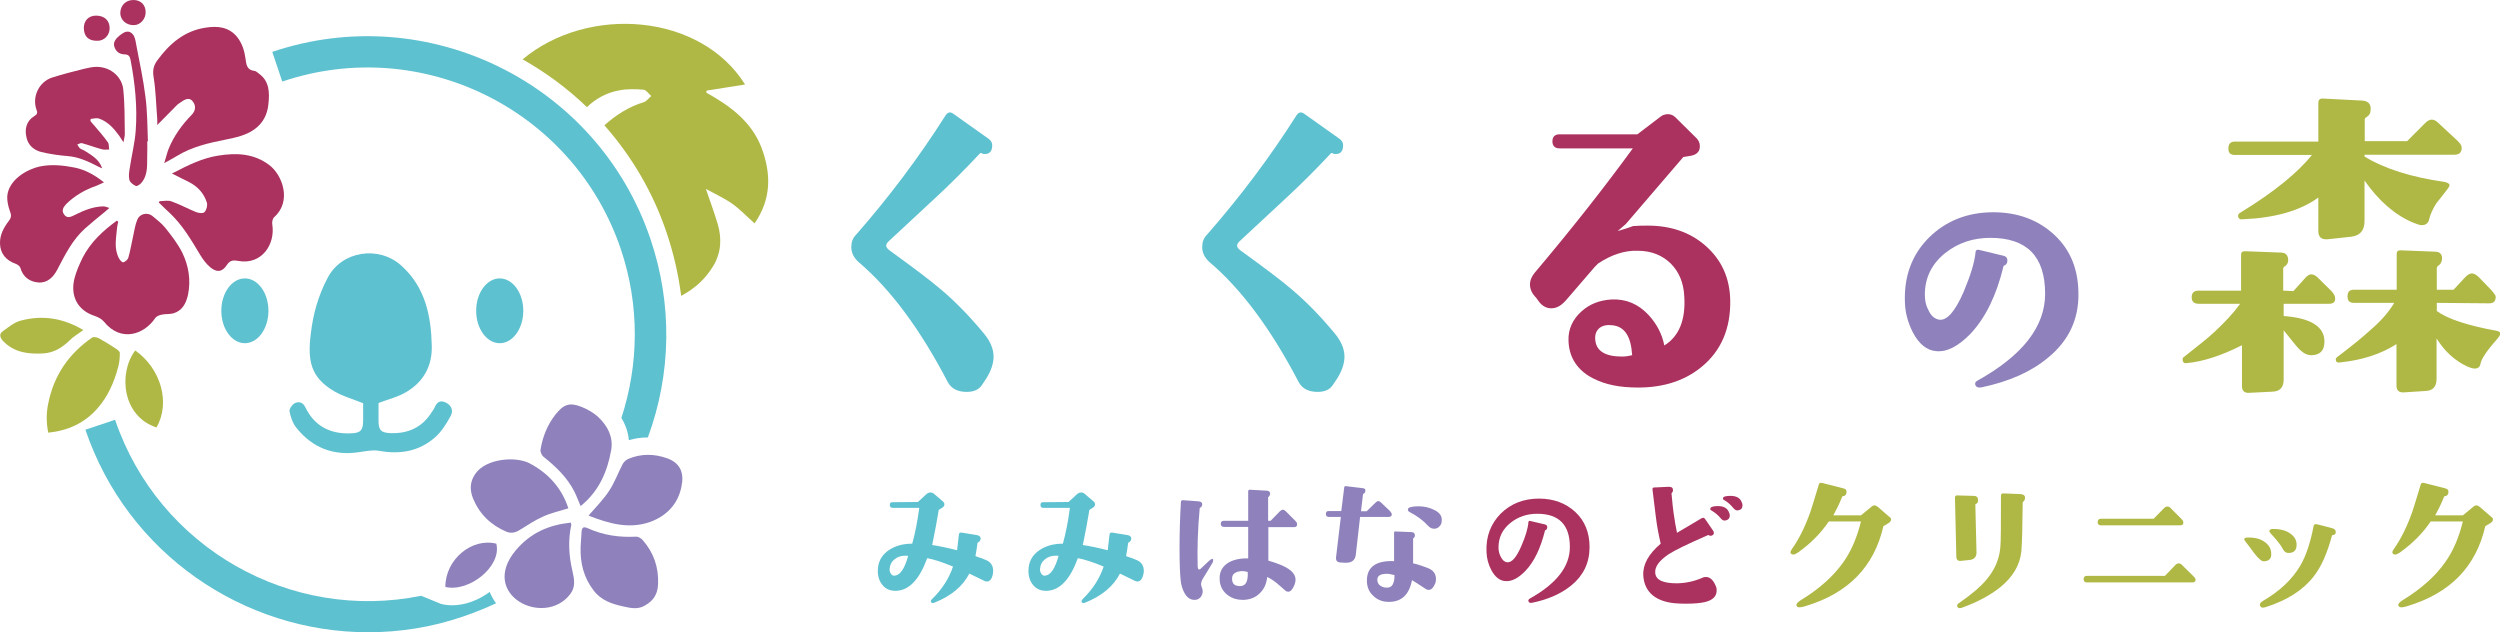 <?xml version="1.0" encoding="utf-8"?>
<!-- Generator: Adobe Illustrator 27.5.0, SVG Export Plug-In . SVG Version: 6.00 Build 0)  -->
<svg version="1.1" id="レイヤー_1" xmlns="http://www.w3.org/2000/svg" xmlns:xlink="http://www.w3.org/1999/xlink" x="0px"
	 y="0px" viewBox="0 0 110.36 27.92" style="enable-background:new 0 0 110.36 27.92;" xml:space="preserve">
<style type="text/css">
	.st0{fill:#5DC1D0;}
	.st1{fill:#8F82BC;}
	.st2{fill:#AB325E;}
	.st3{fill:#AFB844;}
</style>
<g>
	<g>
		<path class="st0" d="M43.56,25.67c-0.03,0-0.07-0.01-0.09-0.02l-0.68-0.33c-0.29,0.56-0.79,0.98-1.53,1.28
			c-0.07,0.03-0.13,0.03-0.15-0.01c-0.03-0.05-0.02-0.09,0.04-0.15c0.45-0.44,0.75-0.92,0.92-1.43c-0.48-0.2-0.86-0.32-1.14-0.37
			c-0.34,0.94-0.8,1.42-1.36,1.44c-0.26,0.01-0.46-0.07-0.61-0.25c-0.13-0.15-0.21-0.37-0.21-0.62c0-0.4,0.16-0.7,0.48-0.92
			c0.28-0.19,0.62-0.29,1.04-0.29c0.12-0.43,0.23-0.96,0.31-1.58h-1.17c-0.09,0-0.13-0.05-0.13-0.13c0-0.09,0.05-0.13,0.13-0.12
			l1.11-0.01l0.38-0.35c0.05-0.04,0.11-0.07,0.17-0.07c0.07,0,0.11,0.02,0.15,0.05l0.42,0.36c0.03,0.03,0.05,0.07,0.05,0.11
			c0,0.06-0.03,0.11-0.08,0.14l-0.17,0.11c-0.07,0.42-0.16,0.93-0.29,1.55c0.27,0.04,0.63,0.11,1.1,0.23
			c0.03-0.33,0.07-0.56,0.08-0.7c0.01-0.06,0.05-0.09,0.11-0.08l0.68,0.11c0.11,0.02,0.17,0.07,0.17,0.16
			c-0.01,0.07-0.04,0.13-0.11,0.16c-0.01,0.01-0.02,0.01-0.03,0.03c-0.03,0.2-0.05,0.39-0.09,0.58l0.17,0.06
			c0.05,0.01,0.13,0.04,0.24,0.09c0.27,0.09,0.39,0.28,0.37,0.56C43.81,25.52,43.72,25.67,43.56,25.67z M39.97,24.53
			c-0.19,0-0.35,0.05-0.48,0.16c-0.14,0.11-0.21,0.26-0.22,0.44c0,0.08,0.02,0.15,0.07,0.21c0.04,0.06,0.09,0.08,0.17,0.07
			c0.24-0.03,0.43-0.33,0.58-0.87C40.05,24.53,40.01,24.53,39.97,24.53z"/>
		<path class="st0" d="M50.21,25.67c-0.03,0-0.07-0.01-0.09-0.02l-0.68-0.33c-0.29,0.56-0.79,0.98-1.53,1.28
			c-0.07,0.03-0.13,0.03-0.15-0.01c-0.03-0.05-0.02-0.09,0.04-0.15c0.45-0.44,0.75-0.92,0.92-1.43c-0.48-0.2-0.86-0.32-1.14-0.37
			c-0.34,0.94-0.8,1.42-1.36,1.44c-0.26,0.01-0.46-0.07-0.61-0.25c-0.13-0.15-0.21-0.37-0.21-0.62c0-0.4,0.16-0.7,0.48-0.92
			c0.28-0.19,0.62-0.29,1.04-0.29c0.12-0.43,0.23-0.96,0.31-1.58h-1.17c-0.09,0-0.13-0.05-0.13-0.13c0-0.09,0.05-0.13,0.13-0.12
			l1.11-0.01l0.38-0.35c0.05-0.04,0.11-0.07,0.17-0.07c0.07,0,0.11,0.02,0.15,0.05l0.42,0.36c0.03,0.03,0.05,0.07,0.05,0.11
			c0,0.06-0.03,0.11-0.08,0.14l-0.17,0.11c-0.07,0.42-0.16,0.93-0.29,1.55c0.27,0.04,0.63,0.11,1.1,0.23
			c0.03-0.33,0.07-0.56,0.08-0.7c0.01-0.06,0.05-0.09,0.11-0.08l0.68,0.11c0.11,0.02,0.17,0.07,0.17,0.16
			c-0.01,0.07-0.04,0.13-0.11,0.16c-0.01,0.01-0.02,0.01-0.03,0.03c-0.03,0.2-0.05,0.39-0.09,0.58l0.17,0.06
			c0.05,0.01,0.13,0.04,0.24,0.09c0.27,0.09,0.39,0.28,0.37,0.56C50.45,25.52,50.36,25.67,50.21,25.67z M46.61,24.53
			c-0.19,0-0.35,0.05-0.48,0.16c-0.14,0.11-0.21,0.26-0.22,0.44c0,0.08,0.02,0.15,0.07,0.21c0.04,0.06,0.09,0.08,0.17,0.07
			c0.24-0.03,0.43-0.33,0.58-0.87C46.69,24.53,46.65,24.53,46.61,24.53z"/>
		<path class="st1" d="M53.51,24.87l-0.42,0.69c-0.07,0.13-0.09,0.24-0.05,0.33c0.02,0.05,0.04,0.11,0.05,0.17
			c0.01,0.11-0.02,0.2-0.08,0.29c-0.07,0.08-0.15,0.13-0.26,0.13c-0.19,0.01-0.34-0.09-0.46-0.3c-0.09-0.16-0.15-0.35-0.17-0.56
			c-0.03-0.28-0.05-0.74-0.05-1.4c0-0.71,0.02-1.4,0.06-2.05c0-0.06,0.03-0.09,0.09-0.09l0.68,0.05c0.11,0.01,0.17,0.05,0.17,0.13
			c0,0.07-0.03,0.13-0.09,0.15c-0.01,0.01-0.02,0.01-0.02,0.03c-0.09,0.96-0.11,1.81-0.09,2.57c0.01,0.09,0.03,0.13,0.07,0.13
			c0.02,0,0.04-0.01,0.07-0.04l0.37-0.35c0.06-0.05,0.11-0.08,0.13-0.08c0.01,0,0.03,0.01,0.04,0.02
			C53.56,24.75,53.55,24.81,53.51,24.87z M57.13,23.27h-1.14v1.48c0.17,0.05,0.3,0.09,0.4,0.13c0.54,0.19,0.8,0.43,0.8,0.7
			c0,0.09-0.02,0.17-0.05,0.25c-0.09,0.2-0.17,0.29-0.27,0.29c-0.05,0-0.09-0.01-0.13-0.05l-0.38-0.33
			c-0.15-0.12-0.29-0.21-0.42-0.27c-0.03,0.29-0.13,0.52-0.31,0.7c-0.18,0.19-0.41,0.29-0.7,0.31c-0.3,0.01-0.55-0.06-0.76-0.23
			c-0.21-0.17-0.33-0.41-0.33-0.7c-0.01-0.32,0.13-0.56,0.4-0.72c0.23-0.13,0.52-0.19,0.86-0.18v-1.39h-1.07
			c-0.09,0-0.14-0.05-0.14-0.14c0-0.09,0.05-0.13,0.14-0.13h1.07v-1.3c0-0.05,0.03-0.08,0.09-0.07l0.74,0.04
			c0.09,0.01,0.14,0.05,0.14,0.14c-0.01,0.05-0.03,0.11-0.08,0.14c-0.01,0.01-0.01,0.01-0.01,0.02v1.03h0.11l0.41-0.42
			c0.05-0.04,0.09-0.07,0.13-0.07c0.04,0,0.09,0.03,0.13,0.07l0.42,0.42c0.05,0.05,0.08,0.1,0.08,0.14
			C57.26,23.23,57.22,23.27,57.13,23.27z M54.72,25.22c-0.22,0.04-0.33,0.14-0.33,0.31c-0.01,0.12,0.03,0.21,0.09,0.27
			c0.07,0.05,0.17,0.08,0.29,0.07c0.23-0.01,0.33-0.22,0.31-0.62C54.94,25.21,54.81,25.2,54.72,25.22z"/>
		<path class="st1" d="M61.32,22.82h-1.28l-0.19,1.67c-0.03,0.26-0.2,0.37-0.5,0.35l-0.18-0.01c-0.15-0.01-0.21-0.09-0.19-0.24
			l0.21-1.77h-0.54c-0.08-0.01-0.12-0.05-0.12-0.13c0-0.09,0.04-0.13,0.12-0.13h0.56l0.13-1.05c0.01-0.04,0.03-0.05,0.07-0.05
			l0.75,0.09c0.09,0.01,0.13,0.05,0.11,0.13c-0.01,0.07-0.04,0.11-0.09,0.12c-0.01,0-0.01,0-0.01,0.01l-0.09,0.76h0.25l0.4-0.39
			c0.04-0.04,0.08-0.06,0.11-0.06c0.04,0,0.08,0.02,0.12,0.06l0.4,0.38c0.05,0.06,0.08,0.11,0.08,0.14
			C61.44,22.77,61.4,22.81,61.32,22.82z M63.07,26.04c-0.05,0-0.11-0.02-0.16-0.06c-0.29-0.19-0.49-0.32-0.58-0.37
			c-0.12,0.64-0.46,0.96-1.02,0.96c-0.28,0-0.51-0.09-0.69-0.27c-0.19-0.17-0.28-0.4-0.28-0.67c0-0.6,0.4-0.89,1.2-0.86v-1.26
			c0-0.03,0.01-0.05,0.05-0.05l0.73,0.03c0.09,0.01,0.13,0.05,0.14,0.13c0,0.07-0.02,0.11-0.07,0.14c-0.01,0.01-0.01,0.01-0.01,0.03
			v1.08c0.08,0.01,0.3,0.07,0.66,0.21c0.23,0.09,0.35,0.25,0.35,0.48c0,0.06-0.01,0.11-0.02,0.16
			C63.29,25.92,63.2,26.04,63.07,26.04z M61.21,25.33c-0.27,0-0.41,0.09-0.41,0.26c0,0.12,0.05,0.21,0.14,0.27
			c0.09,0.06,0.2,0.09,0.32,0.08c0.2-0.01,0.3-0.2,0.3-0.55C61.43,25.35,61.31,25.33,61.21,25.33z M63.53,23.25
			c-0.07,0.07-0.14,0.09-0.23,0.09c-0.09,0-0.17-0.04-0.25-0.12c-0.23-0.25-0.5-0.45-0.83-0.62c-0.05-0.03-0.07-0.06-0.07-0.1
			c0-0.06,0.04-0.09,0.11-0.11c0.11-0.03,0.23-0.04,0.35-0.04c0.25,0,0.48,0.05,0.68,0.15c0.27,0.12,0.39,0.3,0.35,0.53
			C63.64,23.11,63.6,23.18,63.53,23.25z"/>
		<path class="st2" d="M69.38,25.83c-0.45,0.37-1.02,0.63-1.75,0.78c-0.08,0.01-0.13,0-0.15-0.05c-0.03-0.05-0.01-0.09,0.04-0.13
			c1.19-0.66,1.78-1.42,1.78-2.28c0-0.98-0.48-1.47-1.44-1.47c-0.45,0-0.84,0.13-1.18,0.4c-0.36,0.29-0.53,0.65-0.53,1.09
			c0,0.14,0.03,0.27,0.09,0.39c0.07,0.15,0.16,0.24,0.28,0.26c0.21,0.03,0.42-0.21,0.64-0.72c0.19-0.44,0.29-0.78,0.31-1.05
			c0.01-0.05,0.03-0.07,0.09-0.05l0.64,0.15c0.08,0.02,0.11,0.07,0.1,0.15c-0.01,0.05-0.03,0.09-0.09,0.11
			c-0.01,0-0.01,0.01-0.01,0.02c-0.19,0.76-0.47,1.36-0.86,1.77c-0.32,0.33-0.62,0.48-0.9,0.45c-0.25-0.02-0.45-0.19-0.61-0.49
			c-0.13-0.25-0.2-0.51-0.21-0.8c-0.03-0.68,0.19-1.24,0.63-1.69c0.45-0.44,1.01-0.66,1.69-0.66c0.64,0,1.18,0.2,1.6,0.59
			c0.42,0.39,0.63,0.91,0.63,1.55C70.17,24.84,69.9,25.4,69.38,25.83z"/>
		<path class="st2" d="M75.78,26.07c0,0.25-0.17,0.43-0.53,0.51c-0.17,0.04-0.45,0.07-0.84,0.07c-0.17,0-0.33-0.01-0.48-0.02
			c-0.4-0.04-0.72-0.15-0.96-0.34c-0.27-0.22-0.41-0.52-0.43-0.9c-0.02-0.48,0.24-0.94,0.77-1.39c-0.09-0.39-0.17-0.8-0.22-1.23
			l-0.14-1.14c-0.01-0.07,0.01-0.11,0.06-0.11l0.63-0.03c0.13-0.01,0.2,0.03,0.21,0.12c0.01,0.07-0.01,0.11-0.05,0.15
			c-0.01,0.01-0.02,0.03-0.01,0.05c0.03,0.4,0.07,0.68,0.09,0.84c0.05,0.35,0.1,0.64,0.15,0.87l1.08-0.64
			c0.07-0.04,0.12-0.03,0.16,0.03l0.37,0.54c0.03,0.09,0.02,0.15-0.05,0.18c-0.05,0.03-0.1,0.03-0.15,0
			c-0.02-0.01-0.03-0.01-0.04-0.01c-0.87,0.38-1.45,0.66-1.73,0.84c-0.43,0.29-0.63,0.56-0.6,0.84c0.03,0.31,0.35,0.45,0.97,0.45
			c0.39-0.01,0.75-0.09,1.1-0.24c0.05-0.03,0.11-0.04,0.17-0.04c0.18,0,0.33,0.14,0.44,0.42C75.78,25.96,75.78,26.01,75.78,26.07z
			 M76.36,22.75c0,0.13-0.07,0.21-0.22,0.23c-0.07,0-0.13-0.03-0.19-0.11c-0.09-0.11-0.21-0.22-0.39-0.33
			c-0.05-0.02-0.07-0.05-0.06-0.09c0.01-0.07,0.13-0.11,0.33-0.11c0.26,0,0.43,0.09,0.5,0.29C76.35,22.67,76.36,22.71,76.36,22.75z
			 M76.92,22.3c0,0.14-0.07,0.22-0.22,0.23c-0.06,0.01-0.12-0.03-0.19-0.11c-0.11-0.13-0.23-0.25-0.39-0.34
			c-0.05-0.02-0.07-0.05-0.06-0.09c0.01-0.07,0.13-0.1,0.33-0.1c0.26,0,0.43,0.09,0.5,0.29C76.91,22.22,76.92,22.26,76.92,22.3z"/>
		<path class="st3" d="M83.48,22.93c0,0.05-0.03,0.1-0.08,0.14l-0.26,0.16c-0.41,1.79-1.55,2.96-3.45,3.53
			c-0.1,0.03-0.18,0.05-0.25,0.05c-0.09,0-0.14-0.04-0.14-0.11c0-0.05,0.07-0.13,0.2-0.21c0.82-0.5,1.44-1.06,1.87-1.67
			c0.35-0.49,0.61-1.1,0.78-1.8h-1.42c-0.36,0.53-0.81,0.98-1.36,1.37c-0.09,0.06-0.15,0.09-0.21,0.09c-0.02,0-0.04-0.01-0.07-0.02
			c-0.07-0.04-0.07-0.11,0.01-0.22c0.32-0.45,0.59-1,0.82-1.65c0.05-0.14,0.17-0.54,0.37-1.2c0.02-0.07,0.07-0.09,0.15-0.07
			l0.94,0.24c0.11,0.03,0.15,0.09,0.13,0.21c-0.03,0.09-0.07,0.13-0.15,0.13c-0.01,0-0.03,0.01-0.04,0.03
			c-0.13,0.33-0.27,0.6-0.39,0.82h1.22l0.45-0.37c0.05-0.05,0.11-0.07,0.15-0.07c0.05,0,0.09,0.03,0.15,0.07l0.52,0.45
			C83.45,22.84,83.48,22.89,83.48,22.93z"/>
		<path class="st3" d="M87.22,22.25c-0.02,0.01-0.03,0.03-0.02,0.04l0.05,2.08c0.01,0.21-0.1,0.33-0.31,0.35l-0.39,0.04
			c-0.12,0.01-0.19-0.05-0.19-0.2l-0.06-2.6c0-0.03,0.01-0.05,0.03-0.07c0.03-0.02,0.05-0.03,0.07-0.02l0.73,0.02
			c0.13,0,0.19,0.07,0.19,0.19C87.33,22.16,87.29,22.22,87.22,22.25z M89.3,22.16c-0.01,0.01-0.01,0.02-0.01,0.03
			c-0.01,1.1-0.03,1.82-0.06,2.15c-0.06,0.6-0.37,1.13-0.94,1.59c-0.44,0.35-1,0.65-1.69,0.9c-0.1,0.03-0.16,0.02-0.19-0.04
			c-0.03-0.07-0.01-0.13,0.07-0.17c0.54-0.37,0.94-0.71,1.2-1.02c0.36-0.42,0.57-0.89,0.62-1.41c0.03-0.25,0.03-1.02,0.03-2.31
			c0-0.03,0.01-0.05,0.02-0.07c0.02-0.01,0.04-0.03,0.07-0.03l0.76,0.03c0.13,0.01,0.21,0.05,0.21,0.15
			C89.4,22.04,89.37,22.1,89.3,22.16z"/>
		<path class="st3" d="M96.79,25.71h-4.67c-0.09,0-0.14-0.05-0.14-0.15c0-0.09,0.05-0.14,0.14-0.14h3.45l0.47-0.49
			c0.04-0.04,0.09-0.06,0.14-0.06c0.05,0,0.09,0.02,0.13,0.06l0.51,0.5c0.07,0.07,0.1,0.11,0.1,0.15
			C96.93,25.66,96.88,25.71,96.79,25.71z M96.24,23.19h-3.5c-0.09,0-0.14-0.05-0.14-0.14c0-0.1,0.05-0.15,0.14-0.15h2.33l0.47-0.48
			c0.04-0.04,0.09-0.06,0.14-0.06c0.05,0,0.09,0.02,0.13,0.06l0.48,0.48c0.06,0.06,0.09,0.11,0.09,0.15
			C96.39,23.15,96.34,23.19,96.24,23.19z"/>
		<path class="st3" d="M99.94,24.78c-0.09,0.01-0.24-0.11-0.43-0.36c-0.13-0.17-0.25-0.35-0.39-0.52c-0.04-0.05-0.06-0.09-0.05-0.11
			c0.02-0.04,0.07-0.06,0.15-0.06c0.35-0.01,0.61,0.07,0.8,0.23c0.16,0.13,0.24,0.29,0.24,0.48
			C100.28,24.65,100.16,24.77,99.94,24.78z M102.97,23.62c-0.01,0.01-0.02,0.01-0.03,0.03c-0.21,0.78-0.47,1.37-0.8,1.79
			c-0.47,0.61-1.18,1.06-2.12,1.36c-0.15,0.05-0.23,0.02-0.25-0.07c-0.03-0.07,0.02-0.14,0.12-0.2c0.76-0.44,1.31-0.97,1.66-1.57
			c0.25-0.43,0.44-1.01,0.58-1.73c0.01-0.07,0.05-0.1,0.13-0.09c0.14,0.03,0.37,0.09,0.7,0.18c0.1,0.03,0.15,0.08,0.15,0.17
			C103.11,23.56,103.07,23.62,102.97,23.62z M101.38,24.06c0,0.22-0.11,0.34-0.33,0.35c-0.13,0.01-0.22-0.06-0.29-0.2
			c-0.09-0.17-0.27-0.39-0.53-0.67c-0.04-0.05-0.06-0.09-0.05-0.12c0.02-0.04,0.07-0.07,0.15-0.07c0.35,0,0.61,0.07,0.81,0.23
			c0.13,0.1,0.21,0.22,0.23,0.35C101.38,23.96,101.38,24,101.38,24.06z"/>
		<path class="st3" d="M110.05,22.93c0,0.05-0.03,0.1-0.08,0.14l-0.26,0.16c-0.41,1.79-1.55,2.96-3.45,3.53
			c-0.1,0.03-0.18,0.05-0.25,0.05c-0.09,0-0.14-0.04-0.14-0.11c0-0.05,0.07-0.13,0.2-0.21c0.82-0.5,1.44-1.06,1.87-1.67
			c0.35-0.49,0.61-1.1,0.78-1.8h-1.42c-0.36,0.53-0.81,0.98-1.36,1.37c-0.09,0.06-0.15,0.09-0.21,0.09c-0.02,0-0.04-0.01-0.07-0.02
			c-0.07-0.04-0.07-0.11,0.01-0.22c0.32-0.45,0.59-1,0.82-1.65c0.05-0.14,0.17-0.54,0.37-1.2c0.02-0.07,0.07-0.09,0.15-0.07
			l0.94,0.24c0.11,0.03,0.15,0.09,0.13,0.21c-0.03,0.09-0.07,0.13-0.15,0.13c-0.01,0-0.03,0.01-0.04,0.03
			c-0.13,0.33-0.27,0.6-0.39,0.82h1.22l0.45-0.37c0.05-0.05,0.11-0.07,0.15-0.07c0.05,0,0.09,0.03,0.15,0.07l0.52,0.45
			C110.02,22.84,110.05,22.89,110.05,22.93z"/>
		<path class="st0" d="M43.26,6.77c-0.71,0.76-1.35,1.39-1.91,1.91l-2.12,1.97c-0.06,0.06-0.11,0.12-0.11,0.19
			c0,0.08,0.06,0.15,0.17,0.23c1.01,0.73,1.77,1.3,2.26,1.72c0.64,0.54,1.27,1.19,1.89,1.94c0.28,0.34,0.42,0.68,0.42,1.01
			c0,0.31-0.11,0.62-0.31,0.95l-0.22,0.33c-0.14,0.19-0.36,0.28-0.65,0.28c-0.4,0-0.68-0.14-0.84-0.43
			c-1.22-2.34-2.53-4.11-3.95-5.31c-0.2-0.19-0.31-0.4-0.31-0.65c0-0.22,0.06-0.4,0.22-0.56c1.41-1.61,2.74-3.36,3.95-5.27
			c0.09-0.12,0.19-0.16,0.33-0.06l1.55,1.1c0.11,0.08,0.17,0.17,0.17,0.29c0,0.26-0.11,0.39-0.33,0.39c-0.03,0-0.06,0-0.11-0.02
			C43.32,6.75,43.27,6.75,43.26,6.77z"/>
		<path class="st0" d="M58.75,6.77c-0.71,0.76-1.35,1.39-1.91,1.91l-2.12,1.97c-0.06,0.06-0.11,0.12-0.11,0.19
			c0,0.08,0.06,0.15,0.17,0.23c1.01,0.73,1.77,1.3,2.26,1.72c0.64,0.54,1.27,1.19,1.89,1.94c0.28,0.34,0.42,0.68,0.42,1.01
			c0,0.31-0.11,0.62-0.31,0.95l-0.22,0.33c-0.14,0.19-0.36,0.28-0.65,0.28c-0.4,0-0.68-0.14-0.84-0.43
			c-1.22-2.34-2.53-4.11-3.95-5.31c-0.2-0.19-0.31-0.4-0.31-0.65c0-0.22,0.06-0.4,0.22-0.56c1.41-1.61,2.74-3.36,3.95-5.27
			c0.09-0.12,0.19-0.16,0.33-0.06l1.55,1.1c0.11,0.08,0.17,0.17,0.17,0.29c0,0.26-0.11,0.39-0.33,0.39c-0.03,0-0.06,0-0.11-0.02
			C58.81,6.75,58.77,6.75,58.75,6.77z"/>
		<path class="st2" d="M75.11,16.2c-0.82,0.67-1.86,0.96-3.11,0.9c-0.76-0.03-1.36-0.2-1.86-0.5c-0.57-0.36-0.88-0.88-0.9-1.56
			c-0.02-0.51,0.19-0.95,0.57-1.29c0.36-0.33,0.81-0.5,1.33-0.53c0.64-0.03,1.18,0.2,1.63,0.68c0.37,0.4,0.6,0.85,0.7,1.35
			c0.65-0.4,0.95-1.13,0.88-2.18c-0.03-0.59-0.23-1.07-0.6-1.44c-0.37-0.36-0.85-0.56-1.46-0.56c-0.56-0.02-1.15,0.17-1.74,0.56
			l-0.15,0.15l-1.24,1.44c-0.22,0.26-0.43,0.39-0.68,0.39c-0.19,0-0.36-0.08-0.51-0.25l-0.17-0.23c-0.17-0.17-0.26-0.36-0.26-0.57
			c0-0.19,0.08-0.36,0.2-0.51c1.69-2,3.13-3.84,4.34-5.5h-3.24c-0.2,0-0.31-0.11-0.31-0.31c0-0.2,0.11-0.31,0.31-0.31h3.44
			l1.01-0.77c0.09-0.08,0.22-0.12,0.34-0.12s0.25,0.05,0.34,0.15l0.88,0.87c0.17,0.15,0.22,0.34,0.17,0.54
			c-0.05,0.15-0.19,0.25-0.4,0.28l-0.31,0.05l-2.54,2.96l-0.36,0.31c0.2-0.06,0.42-0.12,0.68-0.22c0.23-0.02,0.45-0.02,0.65-0.02
			c1.01,0,1.86,0.29,2.54,0.88c0.73,0.64,1.08,1.44,1.1,2.42C76.4,14.5,75.98,15.49,75.11,16.2z M71.19,14.36
			c-0.23-0.03-0.42,0-0.57,0.11c-0.14,0.11-0.22,0.28-0.2,0.51c0.03,0.5,0.42,0.76,1.18,0.76c0.17,0,0.33-0.03,0.45-0.06
			C72,14.85,71.72,14.42,71.19,14.36z"/>
		<path class="st1" d="M90.42,15.78c-0.75,0.63-1.72,1.06-2.95,1.32c-0.13,0.02-0.21,0-0.26-0.08c-0.04-0.09-0.02-0.16,0.07-0.21
			c2-1.11,3-2.39,3-3.84c0-1.66-0.81-2.47-2.42-2.47c-0.76,0-1.42,0.22-1.99,0.67c-0.6,0.48-0.9,1.1-0.9,1.84
			c0,0.24,0.04,0.46,0.15,0.66c0.11,0.26,0.27,0.4,0.47,0.44c0.35,0.06,0.71-0.35,1.09-1.22c0.31-0.74,0.49-1.32,0.53-1.77
			c0.01-0.08,0.06-0.11,0.15-0.09l1.08,0.26c0.13,0.03,0.19,0.12,0.17,0.26c-0.01,0.08-0.06,0.15-0.15,0.18
			c-0.02,0-0.02,0.01-0.02,0.03c-0.31,1.29-0.8,2.28-1.46,2.98c-0.54,0.55-1.04,0.81-1.51,0.76c-0.41-0.03-0.76-0.31-1.03-0.83
			c-0.21-0.41-0.34-0.86-0.35-1.34c-0.04-1.14,0.31-2.09,1.06-2.84c0.75-0.74,1.7-1.12,2.84-1.12c1.09,0,1.99,0.34,2.7,1
			c0.71,0.66,1.06,1.53,1.06,2.62C91.76,14.11,91.31,15.05,90.42,15.78z"/>
		<path class="st3" d="M102.82,13.41h-2.01v0.54c1.19,0.09,1.8,0.46,1.8,1.13c0,0.4-0.2,0.6-0.59,0.6c-0.22,0-0.43-0.14-0.67-0.43
			l-0.54-0.67v2.17c0,0.36-0.17,0.53-0.5,0.54l-1.01,0.05c-0.22,0.02-0.33-0.09-0.33-0.29v-1.81c-0.91,0.46-1.74,0.73-2.45,0.79
			c-0.12,0.02-0.17-0.05-0.17-0.17c0-0.05,0.02-0.09,0.08-0.12c0.64-0.5,1.1-0.87,1.36-1.12c0.43-0.4,0.81-0.81,1.1-1.21h-1.83
			c-0.2,0-0.31-0.09-0.31-0.29c0-0.2,0.11-0.29,0.31-0.29h1.87v-1.58c0-0.11,0.05-0.16,0.17-0.16l1.58,0.06
			c0.22,0,0.33,0.12,0.33,0.34c0,0.12-0.06,0.22-0.17,0.28c-0.03,0.02-0.05,0.05-0.05,0.11v0.95l0.45,0.02l0.54-0.6
			c0.09-0.09,0.17-0.14,0.25-0.14c0.09,0,0.19,0.05,0.28,0.14l0.6,0.59c0.11,0.12,0.17,0.22,0.17,0.31
			C103.1,13.32,103.01,13.41,102.82,13.41z M108.35,6.83h-3.97v0.08c0.88,0.54,2.06,0.91,3.53,1.12c0.14,0.03,0.22,0.08,0.22,0.14
			c0,0.05-0.03,0.09-0.06,0.14c-0.31,0.4-0.48,0.62-0.51,0.65c-0.17,0.26-0.28,0.51-0.33,0.73c-0.03,0.15-0.14,0.25-0.33,0.25
			c-0.08,0-0.22-0.05-0.37-0.11c-0.81-0.34-1.52-0.96-2.15-1.86v1.78c0,0.42-0.19,0.65-0.59,0.7l-1.02,0.11
			c-0.29,0.03-0.43-0.09-0.43-0.36V8.72c-0.81,0.59-1.92,0.9-3.35,0.96c-0.12,0.02-0.19-0.05-0.19-0.15c0-0.06,0.03-0.11,0.11-0.15
			c1.49-0.91,2.53-1.77,3.15-2.54h-3.41c-0.19,0-0.28-0.09-0.28-0.28c0-0.2,0.09-0.31,0.28-0.31h3.69V4.55c0-0.14,0.06-0.2,0.19-0.2
			l1.75,0.09c0.25,0.02,0.39,0.14,0.37,0.4c0,0.15-0.06,0.26-0.2,0.34c-0.03,0.02-0.06,0.05-0.06,0.09v0.96h1.87l0.81-0.81
			c0.09-0.09,0.19-0.14,0.28-0.14c0.09,0,0.19,0.05,0.28,0.14l0.87,0.81c0.11,0.11,0.17,0.2,0.17,0.31
			C108.66,6.74,108.55,6.83,108.35,6.83z M109.5,16.05c-0.02,0.14-0.11,0.22-0.25,0.22c-0.08,0-0.19-0.03-0.33-0.09
			c-0.54-0.25-0.99-0.65-1.36-1.24v1.78c0,0.34-0.15,0.53-0.5,0.54l-0.93,0.06c-0.23,0.02-0.34-0.09-0.34-0.29v-1.84
			c-0.67,0.43-1.5,0.71-2.51,0.81c-0.11,0.02-0.17-0.03-0.17-0.14c0-0.03,0.03-0.08,0.08-0.11c0.67-0.51,1.12-0.88,1.38-1.12
			c0.51-0.43,0.88-0.85,1.12-1.26h-1.78c-0.19,0-0.28-0.09-0.28-0.29c0-0.2,0.09-0.29,0.28-0.29h1.89V11.2
			c0-0.11,0.06-0.15,0.17-0.15l1.52,0.06c0.22,0,0.33,0.12,0.31,0.34c-0.02,0.12-0.06,0.22-0.17,0.28
			c-0.03,0.03-0.06,0.06-0.06,0.11v0.95h0.74l0.53-0.57c0.09-0.09,0.19-0.15,0.28-0.15s0.19,0.06,0.29,0.15l0.57,0.59
			c0.12,0.14,0.19,0.23,0.19,0.29c0,0.2-0.09,0.29-0.29,0.29l-2.31-0.02v0.36c0.46,0.34,1.35,0.64,2.63,0.87
			c0.12,0.03,0.17,0.06,0.17,0.12c0,0.05-0.03,0.11-0.09,0.19C109.81,15.44,109.54,15.83,109.5,16.05z"/>
	</g>
	<g>
		<path class="st2" d="M11.23,5.71c-0.38,0.27-0.82,0.36-1.26,0.45C9.21,6.31,8.47,6.48,7.8,6.89C7.64,6.99,7.48,7.07,7.25,7.2
			c0.08-0.25,0.12-0.44,0.19-0.62c0.23-0.57,0.59-1.07,1.02-1.51c0.17-0.17,0.2-0.39,0.06-0.58c-0.14-0.2-0.33-0.12-0.49-0.01
			C7.97,4.53,7.9,4.56,7.84,4.61c-0.3,0.3-0.59,0.6-0.9,0.91c0-0.09,0.01-0.18,0-0.28C6.89,4.63,6.88,4.01,6.78,3.4
			c-0.05-0.29,0-0.51,0.16-0.73c0.54-0.74,1.2-1.31,2.14-1.45c0.51-0.08,1-0.04,1.37,0.39c0.24,0.29,0.34,0.63,0.39,0.99
			c0.03,0.25,0.06,0.5,0.4,0.53c0.07,0.01,0.13,0.08,0.19,0.12c0.47,0.34,0.47,0.84,0.42,1.33C11.81,5.04,11.62,5.43,11.23,5.71z"/>
		<path class="st2" d="M7.29,10.05c0.28,0.35,0.56,0.71,0.76,1.11c0.28,0.58,0.38,1.21,0.25,1.85c-0.08,0.36-0.24,0.7-0.64,0.82
			c-0.17,0.05-0.35,0.02-0.52,0.06c-0.1,0.02-0.23,0.07-0.28,0.14c-0.48,0.73-1.52,1.11-2.28,0.16C4.49,14.08,4.33,14,4.19,13.95
			c-0.81-0.26-1.09-0.93-0.9-1.67c0.08-0.31,0.22-0.62,0.36-0.91c0.35-0.68,0.9-1.19,1.51-1.63C5.18,9.76,5.2,9.77,5.22,9.79
			C5.2,9.87,5.18,9.95,5.17,10.04c-0.04,0.46-0.15,0.92,0.08,1.36c0.04,0.08,0.14,0.19,0.19,0.18c0.08-0.02,0.19-0.11,0.22-0.19
			c0.09-0.3,0.14-0.62,0.21-0.93c0.06-0.26,0.09-0.52,0.19-0.76c0.1-0.26,0.43-0.34,0.65-0.18C6.91,9.69,7.13,9.85,7.29,10.05z"/>
		<path class="st2" d="M12.11,9.58C12.03,9.65,12,9.81,12.02,9.91c0.14,0.88-0.47,1.79-1.49,1.61c-0.19-0.03-0.36-0.06-0.51,0.17
			c-0.21,0.33-0.46,0.35-0.76,0.09c-0.17-0.15-0.31-0.34-0.43-0.54C8.44,10.59,8.06,9.94,7.5,9.41C7.34,9.26,7.17,9.1,7.01,8.94
			C7.02,8.92,7.03,8.9,7.05,8.88c0.17,0,0.37-0.05,0.52,0.01c0.37,0.13,0.71,0.32,1.08,0.47c0.12,0.05,0.32,0.07,0.38,0
			c0.09-0.1,0.14-0.3,0.1-0.42C9,8.52,8.71,8.22,8.33,8.03C8.1,7.91,7.86,7.8,7.59,7.66c0.05-0.03,0.08-0.04,0.1-0.05
			c0.62-0.32,1.24-0.63,1.94-0.74c0.8-0.13,1.57-0.1,2.25,0.41C12.47,7.72,12.89,8.88,12.11,9.58z"/>
		<path class="st2" d="M3.31,7.4c0.47,0.1,0.88,0.33,1.28,0.65C4.45,8.11,4.36,8.16,4.26,8.2C3.76,8.37,3.31,8.63,2.93,9
			C2.8,9.14,2.7,9.29,2.83,9.47c0.13,0.19,0.31,0.1,0.47,0.02c0.4-0.2,0.8-0.37,1.26-0.38c0.07,0,0.15,0.03,0.27,0.07
			c-0.1,0.09-0.15,0.13-0.21,0.18c-0.29,0.24-0.58,0.47-0.86,0.72c-0.56,0.5-0.89,1.17-1.23,1.82c-0.17,0.33-0.44,0.6-0.83,0.57
			c-0.38-0.03-0.68-0.23-0.8-0.64c-0.02-0.08-0.13-0.16-0.22-0.19C0.26,11.49,0.01,11.19,0,10.75c-0.01-0.39,0.17-0.71,0.39-1
			C0.52,9.58,0.5,9.48,0.43,9.3C0.36,9.1,0.31,8.87,0.32,8.66C0.38,7.93,1.2,7.47,1.75,7.35C2.28,7.24,2.8,7.3,3.31,7.4z"/>
		<path class="st2" d="M5.44,3.94C5.51,4.6,5.5,5.26,5.51,5.92c0,0.09-0.03,0.19-0.06,0.36C5.36,6.14,5.31,6.06,5.26,5.99
			c-0.24-0.33-0.51-0.63-0.9-0.76C4.25,5.2,4.12,5.24,4,5.25C4,5.28,4,5.31,3.99,5.34c0.06,0.07,0.11,0.14,0.17,0.2
			c0.2,0.24,0.42,0.48,0.6,0.74C4.82,6.36,4.8,6.49,4.82,6.6C4.71,6.6,4.6,6.62,4.5,6.59C4.2,6.51,3.91,6.4,3.62,6.32
			C3.56,6.3,3.48,6.36,3.41,6.38C3.45,6.43,3.48,6.5,3.53,6.55C3.6,6.6,3.69,6.62,3.76,6.67c0.3,0.19,0.62,0.37,0.75,0.76
			C4.46,7.41,4.4,7.39,4.35,7.36C3.92,7.14,3.49,6.93,2.99,6.89C2.6,6.86,2.2,6.8,1.82,6.71C1.5,6.63,1.24,6.41,1.17,6.07
			C1.08,5.7,1.16,5.34,1.52,5.12c0.12-0.07,0.15-0.14,0.09-0.28c-0.2-0.56,0.1-1.21,0.67-1.41C2.75,3.28,3.22,3.16,3.7,3.04
			C3.88,3,4.08,2.95,4.27,2.95C4.95,2.96,5.39,3.45,5.44,3.94z"/>
		<path class="st3" d="M4.07,14.9c0.06-0.04,0.21-0.01,0.29,0.03c0.25,0.14,0.5,0.29,0.74,0.45c0.08,0.05,0.19,0.13,0.19,0.2
			c0,0.22-0.02,0.44-0.08,0.65c-0.18,0.66-0.45,1.28-0.91,1.8C3.73,18.68,3,19.01,2.13,19.1c-0.09-0.45-0.09-0.86,0-1.29
			C2.38,16.56,3.04,15.61,4.07,14.9z"/>
		<path class="st3" d="M0.14,14.61c0.25-0.18,0.5-0.39,0.79-0.46c0.95-0.25,1.86-0.11,2.75,0.42c-0.22,0.16-0.43,0.28-0.6,0.45
			c-0.33,0.32-0.69,0.55-1.16,0.58c-0.66,0.04-1.29-0.03-1.79-0.55C-0.03,14.87-0.03,14.72,0.14,14.61z"/>
		<path class="st2" d="M6.5,6.77c-0.02,0.44,0.06,0.9-0.24,1.28C6.2,8.13,6.06,8.23,6,8.21C5.88,8.16,5.74,8.05,5.71,7.94
			C5.67,7.77,5.7,7.58,5.73,7.41c0.08-0.55,0.22-1.09,0.26-1.63c0.08-1.06-0.03-2.11-0.23-3.15C5.73,2.47,5.66,2.41,5.51,2.4
			c-0.2,0-0.36-0.09-0.44-0.28c-0.1-0.22-0.01-0.4,0.3-0.62c0.22-0.16,0.4-0.14,0.54,0.08C5.98,1.72,6,1.9,6.03,2.06
			c0.14,0.73,0.3,1.47,0.39,2.21C6.51,4.92,6.5,5.58,6.53,6.24c-0.01,0-0.02,0-0.03,0C6.5,6.42,6.51,6.6,6.5,6.77z"/>
		<path class="st3" d="M6.91,18.87c-1.51-0.49-1.7-2.39-0.94-3.4C7.11,16.28,7.53,17.78,6.91,18.87z"/>
		<path class="st1" d="M26.98,19.87c0.1-0.57-0.15-1.06-0.56-1.45c-0.21-0.2-0.48-0.35-0.75-0.46c-0.53-0.21-0.79-0.11-1.15,0.34
			c-0.36,0.46-0.57,0.99-0.66,1.56c-0.01,0.1,0.06,0.25,0.14,0.31c0.54,0.43,1.03,0.9,1.35,1.52c0.1,0.2,0.18,0.42,0.28,0.65
			C26.42,21.71,26.81,20.84,26.98,19.87z"/>
		<path class="st1" d="M22.35,23.47c0.22,0.09,0.41,0.04,0.6-0.08c0.34-0.21,0.67-0.43,1.03-0.59c0.35-0.16,0.73-0.24,1.11-0.36
			c-0.29-0.9-0.9-1.57-1.74-2c-0.57-0.29-1.89-0.22-2.37,0.48c-0.25,0.36-0.24,0.72-0.1,1.08C21.17,22.7,21.67,23.18,22.35,23.47z"
			/>
		<path class="st1" d="M28.09,23.69c-0.74,0.04-1.46-0.06-2.14-0.37c-0.21-0.1-0.27-0.02-0.28,0.19c-0.01,0.21-0.03,0.42-0.04,0.64
			c-0.02,0.7,0.13,1.33,0.57,1.91c0.34,0.45,0.81,0.6,1.31,0.71c0.32,0.07,0.64,0.15,0.96-0.04c0.37-0.21,0.56-0.49,0.58-0.94
			c0.03-0.75-0.19-1.39-0.68-1.95C28.3,23.76,28.18,23.69,28.09,23.69z"/>
		<path class="st1" d="M29.42,20.22c-0.55-0.19-1.13-0.2-1.69,0.04c-0.09,0.04-0.19,0.13-0.24,0.22c-0.21,0.4-0.36,0.83-0.61,1.2
			c-0.25,0.38-0.57,0.7-0.9,1.08c0.89,0.35,1.78,0.61,2.72,0.28c0.72-0.26,1.23-0.79,1.38-1.55C30.21,20.9,30.05,20.43,29.42,20.22z
			"/>
		<path class="st1" d="M25.22,23.17c0-0.02-0.01-0.03-0.02-0.1c-0.96,0.1-1.77,0.44-2.43,1.22c-1.65,1.97,1.25,3.43,2.4,1.94
			c0.25-0.32,0.18-0.67,0.1-1.02C25.11,24.53,25.07,23.86,25.22,23.17z"/>
		<path class="st1" d="M19.66,25.91c1.03,0.25,2.5-0.9,2.25-1.91C20.84,23.73,19.66,24.68,19.66,25.91z"/>
		<path class="st2" d="M4.31,1.8C3.91,1.81,3.71,1.62,3.7,1.24C3.7,0.91,3.91,0.69,4.24,0.69c0.36,0,0.59,0.2,0.6,0.54
			C4.85,1.54,4.61,1.8,4.31,1.8z"/>
		<path class="st2" d="M5.92,1.11c-0.34,0.01-0.6-0.22-0.61-0.52C5.31,0.24,5.55,0,5.89,0c0.33,0,0.54,0.22,0.54,0.54
			C6.43,0.84,6.2,1.1,5.92,1.11z"/>
		<path class="st0" d="M16.71,17.79c0,0.25,0,0.5,0,0.76c0,0.43,0.09,0.55,0.52,0.57c0.78,0.03,1.41-0.25,1.83-0.93
			c0.04-0.06,0.09-0.12,0.12-0.19c0.1-0.23,0.23-0.36,0.5-0.23c0.27,0.13,0.33,0.38,0.22,0.58c-0.19,0.35-0.41,0.71-0.7,0.96
			c-0.71,0.62-1.55,0.76-2.47,0.59c-0.28-0.05-0.59,0.02-0.88,0.06c-1.13,0.17-2.06-0.19-2.77-1.08c-0.16-0.2-0.25-0.47-0.3-0.72
			c-0.02-0.11,0.13-0.32,0.25-0.37c0.16-0.07,0.34-0.04,0.45,0.19c0.4,0.83,1.09,1.18,1.99,1.15c0.45-0.01,0.56-0.13,0.56-0.58
			c0-0.26,0-0.52,0-0.75c-0.44-0.18-0.89-0.3-1.28-0.53c-1.04-0.61-1.18-1.35-1.03-2.54c0.1-0.87,0.33-1.68,0.74-2.46
			c0.62-1.2,2.26-1.44,3.25-0.55c1.06,0.95,1.32,2.21,1.35,3.55c0.02,0.89-0.36,1.57-1.1,2.02C17.59,17.52,17.15,17.62,16.71,17.79z
			"/>
		<ellipse class="st0" cx="22.06" cy="13.72" rx="1.04" ry="1.43"/>
		<ellipse class="st0" cx="10.81" cy="13.72" rx="1.04" ry="1.43"/>
		<g>
			<path class="st0" d="M28.6,19.31c1.04-2.82,1.09-5.89,0.11-8.77c-2.33-6.87-9.82-10.57-16.69-8.25l0.44,1.31
				c6.15-2.08,12.85,1.23,14.94,7.38c0.85,2.51,0.8,5.12,0.03,7.47c0.19,0.31,0.3,0.64,0.33,0.98
				C28.03,19.35,28.31,19.31,28.6,19.31z"/>
			<g>
				<g>
					<path class="st3" d="M33.62,6.53c-0.44-1.16-1.38-1.85-2.44-2.44c0-0.03,0.01-0.06,0.01-0.09c0.57-0.09,1.13-0.18,1.7-0.27
						c-1.96-3.14-6.92-3.53-9.82-1.11c1.03,0.58,1.99,1.29,2.84,2.11c0.39-0.38,0.87-0.64,1.42-0.74c0.35-0.07,0.73-0.06,1.08-0.03
						c0.12,0.01,0.22,0.18,0.34,0.28c-0.11,0.09-0.21,0.23-0.33,0.27c-0.66,0.2-1.22,0.56-1.74,1.02c1.2,1.36,2.15,2.96,2.75,4.75
						c0.31,0.92,0.52,1.85,0.64,2.78c0.58-0.31,1.06-0.73,1.41-1.31c0.36-0.59,0.39-1.23,0.2-1.87c-0.15-0.5-0.33-0.99-0.52-1.54
						c0.4,0.22,0.8,0.4,1.16,0.65c0.35,0.25,0.64,0.56,0.99,0.87C34.05,8.79,34.05,7.68,33.62,6.53z"/>
				</g>
				<path class="st0" d="M21.69,26.29c-0.03-0.05-0.05-0.11-0.07-0.16c-0.5,0.37-1.1,0.59-1.66,0.59c0,0,0,0,0,0
					c-0.17,0-0.33-0.02-0.49-0.06l-0.88-0.36c-5.73,1.17-11.58-2.09-13.51-7.77l-1.31,0.44c1.86,5.48,6.99,8.94,12.48,8.94
					c1.4,0,2.82-0.22,4.21-0.7c0.49-0.17,0.97-0.36,1.44-0.58C21.82,26.53,21.75,26.41,21.69,26.29z"/>
			</g>
		</g>
	</g>
</g>
</svg>
